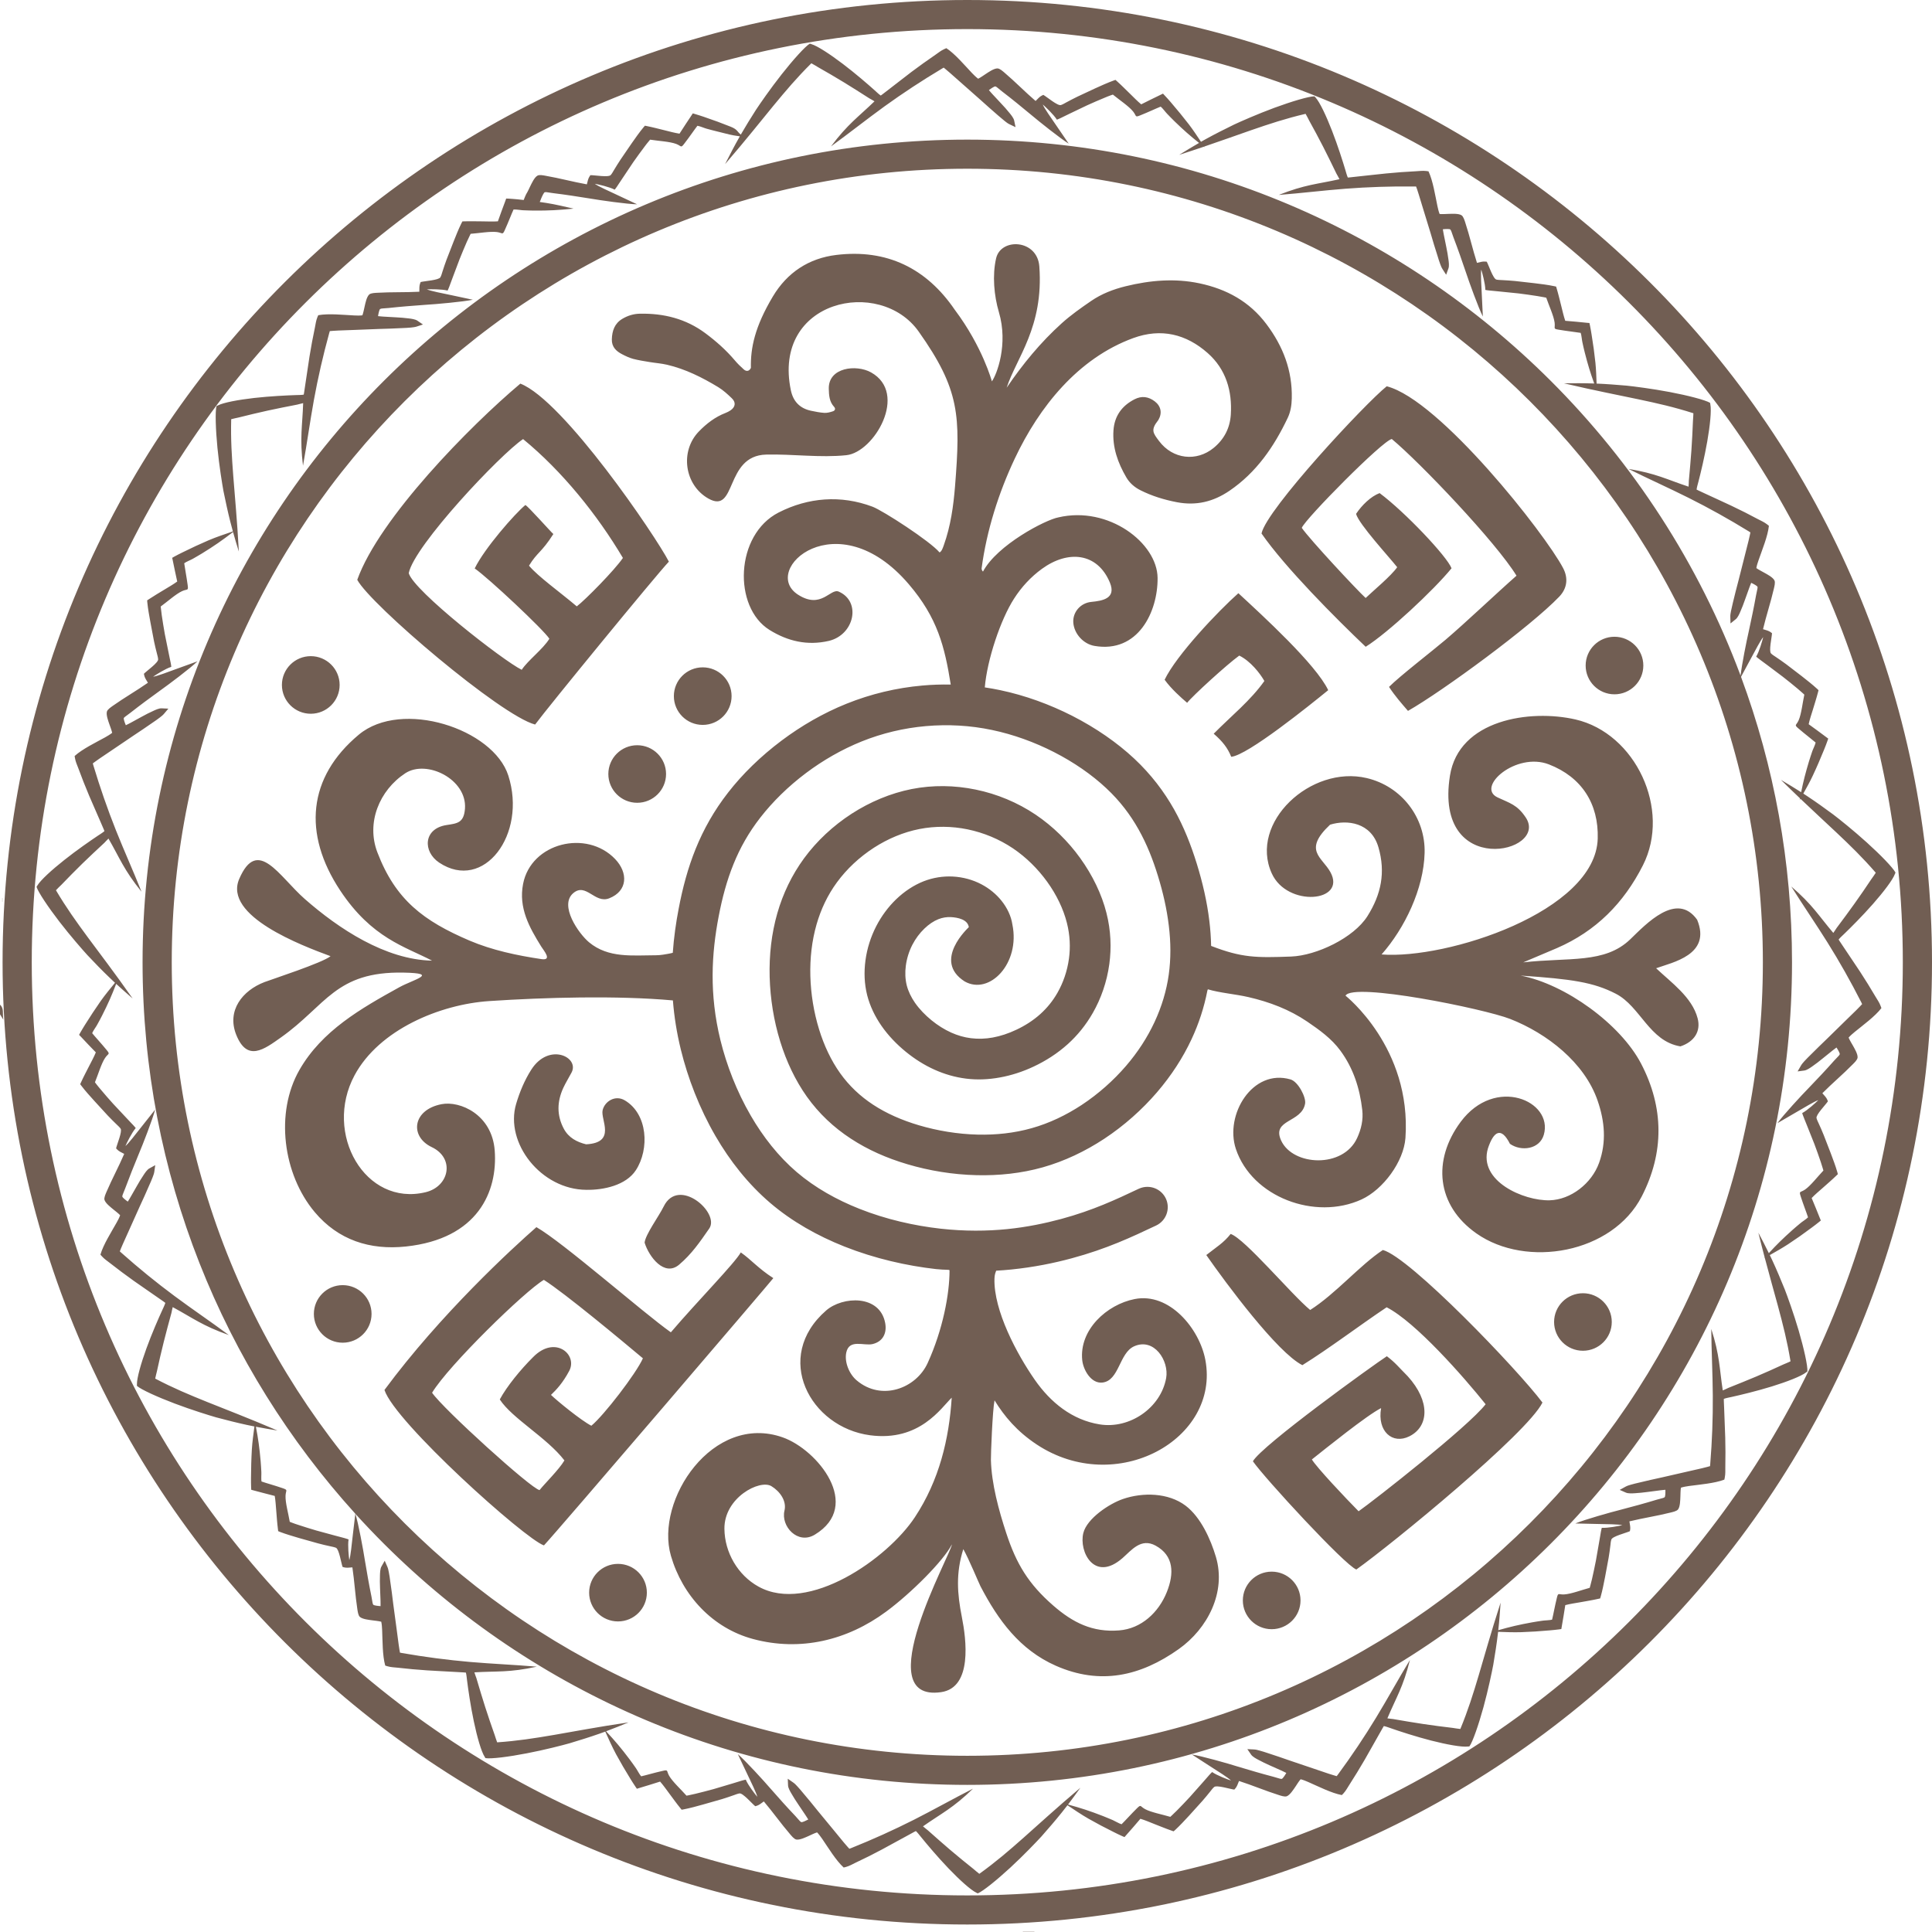 <?xml version="1.0" encoding="UTF-8"?> <svg xmlns="http://www.w3.org/2000/svg" width="48" height="48" viewBox="0 0 48 48" fill="none"><g clip-path="url(#clip0_310_72)"><path d="M0 24.961C0.105 25.055 0.058 25.178 0.082 25.332C0.039 25.262 0.019 25.231 0 25.2V24.961ZM28.352 2.593C28.513 2.51 28.676 2.433 28.839 2.353C28.858 2.344 28.874 2.335 28.894 2.326C28.908 2.341 28.922 2.356 28.936 2.371C28.988 2.424 29.038 2.484 29.088 2.54C29.166 2.632 29.244 2.725 29.321 2.818C29.395 2.909 29.468 3 29.539 3.092C29.646 3.233 29.742 3.378 29.838 3.523C29.879 3.5 29.92 3.477 29.961 3.454C30.188 3.329 30.423 3.211 30.66 3.095C30.818 3.021 31.238 2.835 31.662 2.678C32.089 2.521 32.52 2.392 32.659 2.393C32.666 2.402 32.675 2.413 32.684 2.422C32.789 2.536 32.95 2.878 33.093 3.247C33.237 3.617 33.363 4.015 33.425 4.223C33.441 4.274 33.46 4.352 33.486 4.411C33.503 4.41 33.521 4.408 33.535 4.407C33.598 4.401 33.662 4.394 33.725 4.386C33.965 4.362 34.204 4.332 34.443 4.309C34.686 4.285 34.929 4.267 35.174 4.255C35.265 4.25 35.344 4.238 35.437 4.249C35.455 4.252 35.472 4.254 35.491 4.257C35.602 4.495 35.657 4.856 35.712 5.118C35.725 5.179 35.742 5.254 35.767 5.317C35.833 5.323 35.946 5.315 35.989 5.314C36.076 5.312 36.237 5.301 36.311 5.348C36.36 5.38 36.387 5.479 36.404 5.529C36.514 5.863 36.587 6.194 36.695 6.531C36.764 6.513 36.847 6.492 36.892 6.498C36.905 6.498 36.923 6.502 36.938 6.502C36.988 6.593 37.095 6.926 37.177 6.946C37.219 6.956 37.281 6.957 37.323 6.959C37.427 6.965 37.531 6.971 37.636 6.981C37.797 6.998 37.96 7.018 38.122 7.036C38.284 7.056 38.45 7.075 38.61 7.109C38.628 7.112 38.645 7.116 38.661 7.12C38.665 7.136 38.671 7.153 38.676 7.17C38.72 7.316 38.754 7.466 38.792 7.614C38.82 7.728 38.849 7.855 38.888 7.97C39.068 7.983 39.248 8.002 39.428 8.02C39.449 8.021 39.468 8.023 39.489 8.025C39.493 8.045 39.498 8.065 39.502 8.085C39.518 8.158 39.529 8.235 39.542 8.309C39.56 8.428 39.578 8.547 39.596 8.667C39.611 8.783 39.625 8.899 39.638 9.014C39.655 9.188 39.661 9.359 39.667 9.53C39.913 9.54 40.162 9.56 40.411 9.581C40.585 9.599 41.041 9.656 41.485 9.74C41.933 9.825 42.369 9.937 42.487 10.009C42.488 10.021 42.49 10.034 42.493 10.047C42.524 10.198 42.485 10.574 42.417 10.964C42.349 11.355 42.251 11.761 42.196 11.971C42.183 12.023 42.159 12.099 42.151 12.163C42.166 12.171 42.183 12.178 42.195 12.185C42.252 12.212 42.311 12.239 42.369 12.266C42.587 12.368 42.807 12.466 43.024 12.569C43.244 12.673 43.462 12.783 43.677 12.899C43.758 12.941 43.832 12.972 43.906 13.03C43.92 13.041 43.933 13.052 43.948 13.064C43.92 13.325 43.779 13.662 43.692 13.915C43.671 13.975 43.647 14.047 43.636 14.114C43.689 14.153 43.79 14.204 43.828 14.226C43.903 14.268 44.047 14.342 44.086 14.421C44.111 14.473 44.083 14.572 44.072 14.623C43.993 14.965 43.884 15.287 43.802 15.632C43.871 15.651 43.952 15.676 43.988 15.704C43.999 15.712 44.013 15.724 44.025 15.732C44.021 15.836 43.941 16.176 44.001 16.235C44.031 16.266 44.084 16.298 44.118 16.321C44.205 16.38 44.291 16.439 44.375 16.501C44.504 16.599 44.634 16.699 44.763 16.798C44.891 16.899 45.023 17.001 45.144 17.112C45.157 17.124 45.169 17.137 45.181 17.148C45.176 17.164 45.173 17.182 45.168 17.198C45.13 17.346 45.082 17.492 45.038 17.639C45.003 17.751 44.961 17.875 44.936 17.993C45.083 18.097 45.227 18.206 45.373 18.314C45.389 18.326 45.405 18.337 45.422 18.35C45.415 18.369 45.408 18.389 45.402 18.408C45.379 18.478 45.348 18.55 45.321 18.62C45.275 18.731 45.228 18.843 45.181 18.954C45.134 19.062 45.087 19.168 45.037 19.273C44.965 19.426 44.884 19.572 44.803 19.716C44.836 19.738 44.87 19.76 44.903 19.782C45.12 19.925 45.333 20.079 45.545 20.235C45.684 20.34 46.043 20.626 46.378 20.929C46.716 21.234 47.03 21.556 47.093 21.679C47.088 21.689 47.083 21.702 47.078 21.715C47.025 21.86 46.796 22.16 46.534 22.458C46.272 22.756 45.976 23.051 45.819 23.202C45.781 23.239 45.721 23.292 45.68 23.342C45.689 23.357 45.699 23.372 45.706 23.384C45.741 23.437 45.777 23.49 45.812 23.543C45.944 23.744 46.082 23.942 46.213 24.142C46.346 24.346 46.474 24.553 46.598 24.764C46.644 24.842 46.692 24.906 46.724 24.994C46.731 25.012 46.737 25.027 46.743 25.046C46.583 25.254 46.286 25.469 46.08 25.638C46.031 25.679 45.972 25.728 45.928 25.779C45.953 25.84 46.011 25.937 46.033 25.974C46.075 26.05 46.159 26.188 46.151 26.275C46.146 26.333 46.07 26.403 46.033 26.441C45.787 26.692 45.526 26.909 45.276 27.161C45.325 27.214 45.381 27.277 45.397 27.32C45.403 27.332 45.408 27.349 45.414 27.362C45.357 27.449 45.111 27.697 45.131 27.779C45.141 27.821 45.168 27.876 45.186 27.914C45.229 28.009 45.272 28.104 45.31 28.201C45.37 28.351 45.428 28.504 45.486 28.656C45.543 28.809 45.603 28.965 45.648 29.122C45.652 29.139 45.656 29.156 45.661 29.172C45.648 29.183 45.636 29.196 45.623 29.208C45.513 29.315 45.396 29.414 45.282 29.516C45.193 29.594 45.093 29.678 45.01 29.765C45.081 29.931 45.147 30.099 45.215 30.267C45.223 30.285 45.23 30.303 45.238 30.323C45.222 30.336 45.206 30.349 45.191 30.362C45.134 30.41 45.07 30.455 45.01 30.501C44.913 30.572 44.815 30.643 44.717 30.714C44.62 30.781 44.524 30.846 44.427 30.911C44.277 31.009 44.123 31.096 43.97 31.182C43.991 31.226 44.012 31.27 44.033 31.314C44.142 31.549 44.243 31.791 44.342 32.035C44.405 32.197 44.562 32.628 44.689 33.061C44.816 33.497 44.915 33.935 44.904 34.073C44.895 34.08 44.883 34.087 44.873 34.096C44.752 34.192 44.398 34.329 44.02 34.446C43.64 34.563 43.233 34.66 43.02 34.707C42.968 34.719 42.889 34.732 42.828 34.754C42.828 34.771 42.829 34.789 42.828 34.803C42.83 34.867 42.833 34.931 42.836 34.994C42.843 35.234 42.856 35.474 42.863 35.714C42.87 35.957 42.87 36.2 42.865 36.445C42.864 36.535 42.87 36.615 42.852 36.707C42.848 36.725 42.845 36.742 42.841 36.761C42.596 36.854 42.23 36.883 41.965 36.919C41.902 36.928 41.826 36.94 41.762 36.961C41.751 37.026 41.751 37.138 41.749 37.181C41.745 37.268 41.744 37.429 41.692 37.5C41.657 37.546 41.555 37.566 41.505 37.579C41.163 37.665 40.827 37.714 40.482 37.798C40.495 37.868 40.51 37.952 40.502 37.996C40.5 38.01 40.496 38.027 40.494 38.042C40.399 38.086 40.059 38.169 40.034 38.249C40.02 38.29 40.014 38.351 40.01 38.393C39.997 38.496 39.984 38.599 39.966 38.702C39.937 38.862 39.907 39.022 39.877 39.182C39.845 39.342 39.814 39.506 39.77 39.663C39.765 39.68 39.76 39.697 39.755 39.713C39.739 39.716 39.721 39.721 39.704 39.724C39.555 39.758 39.402 39.781 39.252 39.809C39.135 39.829 39.006 39.848 38.889 39.879C38.863 40.057 38.831 40.235 38.801 40.413C38.798 40.433 38.795 40.452 38.791 40.473C38.771 40.476 38.751 40.479 38.73 40.482C38.657 40.493 38.579 40.498 38.504 40.506C38.384 40.516 38.263 40.525 38.142 40.534C38.025 40.541 37.908 40.547 37.792 40.551C37.599 40.557 37.409 40.549 37.22 40.542L37.215 40.584C37.185 40.841 37.144 41.1 37.1 41.36C37.068 41.531 36.975 41.98 36.856 42.415C36.735 42.853 36.589 43.278 36.507 43.389C36.495 43.389 36.482 43.391 36.469 43.392C36.315 43.411 35.942 43.342 35.558 43.244C35.173 43.145 34.776 43.015 34.57 42.943C34.519 42.926 34.445 42.897 34.381 42.883C34.372 42.898 34.363 42.913 34.356 42.925C34.324 42.98 34.293 43.036 34.261 43.092C34.141 43.3 34.027 43.511 33.906 43.719C33.784 43.929 33.657 44.137 33.525 44.342C33.475 44.419 33.439 44.49 33.376 44.559C33.363 44.572 33.351 44.585 33.337 44.598C33.08 44.55 32.753 44.383 32.508 44.276C32.45 44.251 32.38 44.221 32.314 44.205C32.27 44.254 32.211 44.35 32.187 44.386C32.138 44.457 32.052 44.594 31.971 44.627C31.916 44.648 31.82 44.612 31.77 44.597C31.434 44.491 31.122 44.357 30.783 44.248C30.758 44.315 30.727 44.394 30.696 44.428C30.688 44.438 30.675 44.451 30.666 44.462C30.562 44.45 30.229 44.343 30.165 44.398C30.131 44.426 30.095 44.475 30.069 44.508C30.004 44.589 29.938 44.67 29.869 44.748C29.761 44.869 29.65 44.99 29.541 45.111C29.43 45.23 29.317 45.354 29.197 45.465C29.184 45.476 29.17 45.488 29.158 45.499C29.143 45.493 29.125 45.487 29.109 45.482C28.964 45.432 28.822 45.372 28.679 45.317C28.569 45.273 28.449 45.222 28.333 45.187C28.218 45.326 28.097 45.46 27.978 45.596C27.965 45.612 27.952 45.626 27.938 45.642C27.919 45.634 27.9 45.626 27.881 45.618C27.813 45.589 27.744 45.553 27.676 45.52C27.568 45.466 27.461 45.41 27.353 45.355C27.249 45.299 27.147 45.244 27.045 45.186C26.863 45.082 26.693 44.965 26.521 44.851C26.474 44.911 26.427 44.972 26.379 45.032C26.217 45.234 26.045 45.433 25.871 45.63C25.753 45.758 25.436 46.091 25.105 46.397C24.77 46.706 24.421 46.989 24.292 47.041C24.283 47.035 24.271 47.029 24.258 47.024C24.118 46.958 23.838 46.704 23.564 46.418C23.289 46.131 23.021 45.811 22.884 45.642C22.849 45.601 22.802 45.536 22.755 45.492C22.74 45.499 22.724 45.508 22.711 45.514C22.655 45.544 22.599 45.575 22.543 45.606C22.331 45.719 22.122 45.838 21.91 45.951C21.695 46.066 21.477 46.175 21.255 46.279C21.173 46.319 21.105 46.36 21.014 46.385C20.996 46.389 20.98 46.394 20.961 46.398C20.767 46.221 20.579 45.907 20.428 45.687C20.391 45.635 20.347 45.573 20.3 45.525C20.237 45.544 20.136 45.594 20.096 45.612C20.017 45.647 19.872 45.718 19.785 45.703C19.728 45.692 19.665 45.611 19.63 45.571C19.401 45.305 19.207 45.027 18.977 44.756C18.92 44.799 18.852 44.85 18.808 44.862C18.796 44.867 18.778 44.87 18.764 44.875C18.683 44.81 18.456 44.544 18.373 44.557C18.33 44.563 18.272 44.586 18.233 44.6C18.135 44.634 18.036 44.669 17.936 44.699C17.78 44.744 17.622 44.789 17.466 44.833C17.308 44.877 17.147 44.922 16.986 44.953C16.969 44.956 16.951 44.959 16.935 44.962C16.925 44.948 16.913 44.935 16.902 44.921C16.805 44.803 16.717 44.677 16.625 44.555C16.554 44.46 16.48 44.353 16.4 44.263C16.228 44.319 16.055 44.37 15.881 44.423C15.862 44.429 15.844 44.435 15.823 44.441C15.811 44.424 15.8 44.407 15.788 44.39C15.745 44.33 15.706 44.262 15.665 44.199C15.602 44.096 15.54 43.992 15.478 43.888C15.42 43.787 15.362 43.685 15.306 43.583C15.207 43.398 15.123 43.209 15.038 43.021C14.991 43.038 14.944 43.055 14.897 43.072C14.652 43.158 14.401 43.236 14.148 43.312C13.981 43.359 13.536 43.475 13.091 43.56C12.645 43.647 12.198 43.704 12.061 43.68C12.056 43.67 12.049 43.658 12.041 43.647C11.957 43.518 11.853 43.154 11.772 42.767C11.69 42.379 11.631 41.966 11.604 41.75C11.597 41.697 11.591 41.618 11.575 41.555C11.558 41.553 11.54 41.552 11.526 41.551C11.463 41.547 11.398 41.543 11.335 41.54C11.094 41.525 10.853 41.516 10.614 41.5C10.37 41.484 10.127 41.462 9.884 41.434C9.793 41.424 9.714 41.424 9.623 41.397C9.606 41.392 9.589 41.387 9.571 41.381C9.5 41.129 9.506 40.763 9.494 40.496C9.491 40.433 9.487 40.357 9.472 40.291C9.408 40.274 9.296 40.263 9.252 40.257C9.167 40.245 9.006 40.229 8.94 40.171C8.897 40.132 8.887 40.029 8.878 39.978C8.825 39.631 8.807 39.292 8.755 38.941C8.684 38.948 8.599 38.955 8.555 38.942C8.542 38.94 8.525 38.934 8.511 38.93C8.476 38.833 8.424 38.487 8.347 38.454C8.307 38.437 8.246 38.426 8.205 38.417C8.104 38.395 8.002 38.372 7.9 38.344C7.744 38.301 7.586 38.256 7.43 38.212C7.273 38.165 7.112 38.119 6.959 38.061C6.943 38.054 6.926 38.047 6.911 38.041C6.91 38.025 6.907 38.007 6.905 37.989C6.885 37.838 6.876 37.684 6.863 37.532C6.853 37.415 6.846 37.285 6.826 37.166C6.651 37.123 6.477 37.075 6.301 37.029C6.281 37.024 6.263 37.019 6.242 37.013C6.241 36.993 6.24 36.972 6.239 36.952C6.235 36.878 6.237 36.8 6.236 36.725C6.237 36.605 6.239 36.484 6.242 36.363C6.246 36.246 6.25 36.129 6.257 36.013C6.269 35.819 6.296 35.629 6.321 35.44C6.259 35.428 6.197 35.415 6.135 35.402C5.881 35.347 5.626 35.282 5.371 35.214C5.204 35.166 4.765 35.031 4.342 34.871C3.916 34.71 3.506 34.525 3.402 34.432C3.403 34.421 3.403 34.408 3.402 34.394C3.399 34.24 3.502 33.876 3.637 33.504C3.772 33.131 3.94 32.749 4.031 32.551C4.053 32.502 4.089 32.431 4.108 32.37C4.095 32.359 4.08 32.349 4.069 32.34C4.017 32.304 3.964 32.267 3.912 32.231C3.715 32.092 3.515 31.958 3.319 31.819C3.121 31.678 2.926 31.532 2.733 31.381C2.662 31.325 2.594 31.282 2.531 31.212C2.519 31.199 2.508 31.186 2.495 31.171C2.568 30.919 2.766 30.611 2.896 30.378C2.927 30.323 2.963 30.256 2.985 30.192C2.94 30.144 2.85 30.076 2.816 30.048C2.75 29.993 2.621 29.895 2.596 29.811C2.58 29.755 2.625 29.663 2.645 29.614C2.783 29.291 2.946 28.994 3.086 28.668C3.022 28.637 2.946 28.598 2.916 28.564C2.906 28.555 2.895 28.541 2.884 28.531C2.906 28.429 3.044 28.108 2.996 28.04C2.971 28.004 2.925 27.963 2.895 27.934C2.82 27.861 2.746 27.789 2.674 27.712C2.564 27.594 2.453 27.473 2.344 27.352C2.235 27.231 2.122 27.108 2.023 26.977C2.012 26.963 2.002 26.949 1.992 26.936C2 26.921 2.007 26.904 2.014 26.888C2.077 26.749 2.15 26.614 2.219 26.477C2.273 26.372 2.335 26.258 2.381 26.146C2.254 26.018 2.132 25.886 2.007 25.754C1.993 25.74 1.979 25.726 1.965 25.711C1.975 25.692 1.985 25.674 1.994 25.657C2.03 25.591 2.073 25.526 2.111 25.462C2.176 25.36 2.241 25.259 2.307 25.157C2.372 25.059 2.437 24.963 2.504 24.867C2.616 24.71 2.737 24.564 2.857 24.417C2.812 24.375 2.767 24.333 2.723 24.29C2.535 24.111 2.353 23.922 2.172 23.73C2.055 23.602 1.752 23.257 1.476 22.899C1.199 22.539 0.948 22.166 0.908 22.034C0.914 22.024 0.922 22.013 0.928 22.001C1.006 21.868 1.286 21.613 1.597 21.367C1.908 21.12 2.252 20.883 2.433 20.762C2.478 20.732 2.546 20.691 2.595 20.649C2.589 20.632 2.582 20.616 2.577 20.603C2.552 20.544 2.526 20.486 2.501 20.427C2.407 20.206 2.307 19.987 2.214 19.767C2.119 19.542 2.03 19.316 1.946 19.087C1.914 19.001 1.879 18.93 1.863 18.837C1.86 18.819 1.856 18.802 1.854 18.783C2.048 18.607 2.379 18.448 2.612 18.319C2.668 18.287 2.734 18.249 2.787 18.207C2.773 18.142 2.733 18.037 2.718 17.996C2.69 17.914 2.633 17.764 2.656 17.679C2.672 17.623 2.759 17.568 2.801 17.537C3.088 17.334 3.384 17.166 3.675 16.963C3.637 16.903 3.593 16.83 3.585 16.785C3.581 16.773 3.579 16.755 3.575 16.74C3.647 16.665 3.934 16.465 3.929 16.381C3.927 16.337 3.909 16.279 3.899 16.238C3.873 16.137 3.848 16.036 3.827 15.934C3.796 15.775 3.766 15.614 3.736 15.454C3.707 15.294 3.676 15.13 3.66 14.967C3.659 14.95 3.658 14.932 3.656 14.916C3.671 14.907 3.685 14.896 3.7 14.887C3.827 14.802 3.96 14.725 4.091 14.645C4.192 14.584 4.305 14.519 4.403 14.448C4.363 14.272 4.328 14.095 4.291 13.918C4.286 13.898 4.282 13.88 4.278 13.859C4.296 13.849 4.314 13.839 4.332 13.828C4.396 13.791 4.467 13.759 4.534 13.724C4.642 13.671 4.751 13.619 4.861 13.567C4.968 13.518 5.074 13.47 5.181 13.424C5.381 13.339 5.584 13.273 5.786 13.203C5.764 13.123 5.742 13.043 5.722 12.962C5.658 12.711 5.604 12.454 5.551 12.197C5.52 12.025 5.446 11.573 5.402 11.124C5.358 10.672 5.343 10.223 5.379 10.089C5.39 10.085 5.402 10.079 5.413 10.073C5.551 10.001 5.923 9.932 6.317 9.887C6.713 9.843 7.13 9.823 7.348 9.816C7.402 9.814 7.482 9.815 7.546 9.805C7.549 9.788 7.552 9.77 7.555 9.756C7.565 9.694 7.574 9.631 7.583 9.567C7.621 9.33 7.652 9.092 7.69 8.855C7.729 8.615 7.773 8.376 7.824 8.137C7.842 8.048 7.85 7.969 7.885 7.882C7.892 7.865 7.899 7.849 7.907 7.831C8.165 7.784 8.53 7.824 8.797 7.837C8.86 7.84 8.937 7.843 9.004 7.834C9.027 7.772 9.048 7.662 9.058 7.62C9.077 7.535 9.108 7.377 9.173 7.317C9.216 7.278 9.32 7.278 9.372 7.274C9.723 7.253 10.063 7.267 10.418 7.248C10.417 7.177 10.418 7.092 10.435 7.05C10.439 7.037 10.447 7.02 10.451 7.007C10.552 6.981 10.902 6.962 10.942 6.888C10.963 6.85 10.98 6.791 10.992 6.751C11.024 6.652 11.056 6.553 11.093 6.455C11.15 6.304 11.21 6.152 11.27 6C11.33 5.849 11.391 5.694 11.464 5.547C11.472 5.531 11.481 5.516 11.488 5.501C11.505 5.501 11.523 5.5 11.54 5.499C11.693 5.494 11.847 5.5 12.001 5.5C12.119 5.502 12.249 5.507 12.37 5.499C12.429 5.328 12.493 5.16 12.556 4.99C12.562 4.971 12.569 4.953 12.576 4.933C12.597 4.934 12.618 4.934 12.638 4.935C12.712 4.938 12.79 4.947 12.865 4.953C12.914 4.958 12.963 4.963 13.011 4.969C13.03 4.919 13.057 4.854 13.072 4.825C13.108 4.77 13.153 4.67 13.171 4.632C13.21 4.554 13.276 4.407 13.353 4.364C13.404 4.335 13.504 4.358 13.556 4.367C13.903 4.427 14.23 4.517 14.58 4.58C14.596 4.51 14.617 4.428 14.643 4.391C14.649 4.379 14.661 4.365 14.668 4.352C14.772 4.35 15.117 4.412 15.173 4.349C15.202 4.317 15.232 4.263 15.253 4.227C15.307 4.138 15.361 4.049 15.419 3.962C15.51 3.828 15.603 3.693 15.695 3.559C15.789 3.425 15.884 3.288 15.989 3.162C16 3.149 16.012 3.136 16.023 3.123C16.038 3.127 16.057 3.13 16.074 3.133C16.224 3.163 16.372 3.203 16.521 3.239C16.636 3.268 16.762 3.302 16.882 3.321C16.978 3.169 17.079 3.019 17.179 2.868C17.19 2.851 17.2 2.835 17.212 2.817C17.232 2.823 17.252 2.829 17.271 2.834C17.343 2.854 17.416 2.88 17.488 2.903C17.602 2.943 17.716 2.983 17.831 3.024C17.941 3.065 18.05 3.107 18.158 3.15C18.329 3.219 18.315 3.275 18.405 3.344C18.525 3.136 18.653 2.93 18.784 2.725C18.88 2.58 19.14 2.202 19.42 1.847C19.701 1.49 20.001 1.155 20.12 1.084C20.131 1.088 20.144 1.093 20.157 1.096C20.306 1.139 20.622 1.346 20.938 1.586C21.255 1.826 21.57 2.1 21.732 2.245C21.772 2.281 21.829 2.337 21.882 2.374C21.896 2.363 21.911 2.353 21.922 2.345C21.973 2.306 22.023 2.267 22.074 2.228C22.266 2.082 22.454 1.932 22.645 1.787C22.84 1.641 23.038 1.499 23.24 1.361C23.315 1.309 23.376 1.258 23.461 1.219C23.478 1.212 23.494 1.204 23.512 1.197C23.731 1.341 23.966 1.622 24.15 1.816C24.194 1.861 24.248 1.916 24.302 1.956C24.362 1.927 24.453 1.862 24.49 1.838C24.562 1.791 24.695 1.698 24.782 1.7C24.841 1.701 24.916 1.772 24.956 1.805C25.224 2.033 25.46 2.277 25.729 2.509C25.779 2.457 25.838 2.396 25.88 2.377C25.891 2.371 25.908 2.364 25.921 2.357C26.012 2.408 26.277 2.636 26.358 2.61C26.399 2.597 26.452 2.566 26.488 2.546C26.581 2.497 26.672 2.447 26.767 2.402C26.913 2.332 27.062 2.264 27.21 2.195C27.359 2.128 27.511 2.058 27.665 2.002C27.682 1.996 27.698 1.991 27.714 1.985C27.726 1.997 27.74 2.009 27.753 2.02C27.867 2.122 27.974 2.232 28.084 2.338C28.169 2.421 28.259 2.515 28.353 2.592L28.352 2.593ZM5.79 13.218C5.515 13.429 5.323 13.563 5.017 13.751C4.943 13.797 4.865 13.839 4.791 13.883C4.756 13.905 4.62 13.959 4.577 13.994C4.591 14.105 4.636 14.335 4.662 14.533C4.684 14.689 4.658 14.625 4.523 14.687C4.37 14.757 4.159 14.948 3.993 15.068C3.994 15.087 3.997 15.108 3.999 15.123C4.004 15.179 4.011 15.234 4.019 15.288C4.041 15.443 4.068 15.599 4.095 15.754C4.126 15.91 4.158 16.069 4.191 16.228C4.203 16.288 4.216 16.347 4.228 16.408C4.236 16.446 4.245 16.484 4.25 16.521C4.252 16.536 4.253 16.553 4.256 16.567C4.11 16.614 3.876 16.762 3.803 16.813C3.902 16.8 4.172 16.697 4.421 16.606C4.669 16.515 4.898 16.432 4.907 16.43C4.731 16.601 4.19 17.007 3.978 17.157C3.732 17.335 3.484 17.517 3.241 17.708C3.2 17.74 3.157 17.769 3.116 17.801C3.106 17.808 3.082 17.827 3.076 17.84C3.067 17.865 3.099 17.954 3.126 18.018C3.168 18 3.214 17.973 3.245 17.958C3.338 17.908 3.431 17.856 3.523 17.806C3.616 17.755 3.709 17.706 3.804 17.664C3.86 17.637 3.955 17.594 4.016 17.598C4.072 17.6 4.128 17.604 4.183 17.606C4.146 17.65 4.11 17.692 4.074 17.735C4.047 17.768 4.003 17.801 3.97 17.827C3.913 17.87 3.854 17.913 3.796 17.951C3.638 18.062 3.477 18.169 3.316 18.276C3.148 18.389 2.981 18.504 2.812 18.617C2.7 18.693 2.589 18.769 2.476 18.844C2.439 18.869 2.402 18.896 2.366 18.922C2.349 18.934 2.326 18.95 2.306 18.966C2.31 18.982 2.316 19 2.319 19.014C2.486 19.569 2.672 20.104 2.879 20.625C3.084 21.14 3.311 21.64 3.516 22.155C3.3 21.889 3.162 21.676 3.046 21.473C2.928 21.266 2.832 21.07 2.695 20.834C2.656 20.87 2.62 20.913 2.585 20.948C2.584 20.949 2.584 20.949 2.583 20.949C2.402 21.117 2.221 21.286 2.046 21.456C1.869 21.629 1.697 21.804 1.526 21.982C1.482 22.026 1.433 22.069 1.39 22.118C1.647 22.552 1.89 22.891 2.186 23.293C2.478 23.689 2.829 24.143 3.295 24.807C3.158 24.688 3.021 24.568 2.886 24.444C2.777 24.729 2.686 24.936 2.536 25.232C2.498 25.31 2.454 25.386 2.413 25.462C2.395 25.499 2.308 25.617 2.29 25.669C2.36 25.756 2.52 25.928 2.646 26.083C2.747 26.204 2.691 26.163 2.609 26.287C2.516 26.427 2.437 26.699 2.359 26.889C2.37 26.904 2.383 26.921 2.392 26.933C2.427 26.977 2.461 27.021 2.497 27.062C2.597 27.183 2.702 27.302 2.807 27.419C2.915 27.535 3.026 27.654 3.138 27.772C3.18 27.817 3.223 27.86 3.264 27.906C3.291 27.934 3.319 27.962 3.343 27.991C3.352 28.003 3.362 28.016 3.372 28.026C3.273 28.143 3.151 28.392 3.116 28.473C3.193 28.41 3.369 28.181 3.533 27.973C3.696 27.766 3.847 27.576 3.854 27.568C3.793 27.806 3.548 28.436 3.446 28.675C3.331 28.954 3.216 29.24 3.109 29.529C3.091 29.578 3.07 29.625 3.051 29.674C3.047 29.685 3.037 29.714 3.039 29.728C3.043 29.754 3.118 29.813 3.175 29.854C3.201 29.816 3.226 29.769 3.244 29.74C3.298 29.649 3.348 29.556 3.401 29.465C3.453 29.372 3.507 29.283 3.565 29.197C3.599 29.144 3.656 29.058 3.711 29.029C3.76 29.002 3.808 28.976 3.857 28.948C3.849 29.005 3.841 29.06 3.833 29.116C3.827 29.158 3.807 29.209 3.792 29.249C3.767 29.315 3.738 29.382 3.709 29.445C3.634 29.622 3.553 29.798 3.472 29.973C3.389 30.158 3.307 30.343 3.223 30.528C3.168 30.651 3.113 30.773 3.057 30.897C3.039 30.938 3.021 30.98 3.004 31.02C2.996 31.04 2.985 31.065 2.977 31.09C2.988 31.101 3.002 31.113 3.013 31.123C3.447 31.509 3.886 31.866 4.338 32.201C4.783 32.532 5.239 32.838 5.685 33.169C5.362 33.056 5.132 32.947 4.926 32.835C4.717 32.721 4.532 32.605 4.291 32.475C4.277 32.526 4.268 32.581 4.257 32.63C4.257 32.631 4.257 32.631 4.256 32.631C4.191 32.87 4.126 33.108 4.067 33.345C4.007 33.584 3.952 33.823 3.9 34.064C3.887 34.125 3.867 34.187 3.856 34.251C4.304 34.486 4.689 34.647 5.153 34.834C5.61 35.019 6.147 35.221 6.894 35.541C6.716 35.512 6.537 35.482 6.358 35.447C6.416 35.75 6.447 35.974 6.476 36.306C6.485 36.393 6.487 36.481 6.493 36.567C6.497 36.608 6.485 36.754 6.497 36.807C6.603 36.845 6.83 36.907 7.018 36.972C7.168 37.023 7.099 37.018 7.094 37.166C7.088 37.334 7.165 37.607 7.199 37.809C7.216 37.817 7.236 37.823 7.25 37.829C7.303 37.849 7.355 37.868 7.407 37.884C7.556 37.934 7.708 37.98 7.859 38.025C8.012 38.068 8.169 38.11 8.326 38.152C8.386 38.168 8.445 38.183 8.504 38.199C8.542 38.21 8.58 38.218 8.616 38.231C8.631 38.236 8.646 38.242 8.66 38.246C8.636 38.397 8.665 38.672 8.678 38.76C8.71 38.666 8.738 38.379 8.768 38.116C8.797 37.87 8.823 37.642 8.828 37.608C5.543 33.983 3.542 29.178 3.542 23.907C3.542 18.263 5.836 13.154 9.544 9.455C13.252 5.757 18.374 3.469 24.032 3.469C29.691 3.469 34.813 5.757 38.521 9.455C40.583 11.512 42.208 14.006 43.244 16.785C43.276 16.505 43.393 15.921 43.447 15.688C43.511 15.392 43.575 15.091 43.629 14.788C43.639 14.737 43.651 14.687 43.661 14.635C43.664 14.623 43.669 14.593 43.664 14.579C43.655 14.555 43.572 14.51 43.508 14.48C43.49 14.521 43.473 14.572 43.46 14.604C43.423 14.703 43.389 14.803 43.353 14.902C43.318 15.002 43.281 15.1 43.239 15.194C43.215 15.252 43.173 15.346 43.124 15.384C43.081 15.42 43.037 15.454 42.994 15.489C42.992 15.432 42.991 15.376 42.989 15.32C42.987 15.278 42.998 15.224 43.006 15.182C43.02 15.113 43.036 15.042 43.053 14.974C43.097 14.787 43.146 14.6 43.195 14.413C43.245 14.217 43.293 14.021 43.344 13.824C43.377 13.693 43.409 13.563 43.443 13.432C43.454 13.389 43.464 13.344 43.473 13.301C43.478 13.28 43.484 13.254 43.488 13.228C43.475 13.219 43.459 13.21 43.447 13.201C42.952 12.897 42.457 12.621 41.955 12.37C41.458 12.121 40.956 11.898 40.459 11.65C40.797 11.705 41.043 11.772 41.265 11.847C41.49 11.923 41.693 12.006 41.952 12.091C41.958 12.039 41.956 11.983 41.959 11.933C41.959 11.932 41.959 11.932 41.96 11.932C41.982 11.686 42.005 11.44 42.022 11.196C42.039 10.95 42.051 10.705 42.061 10.459C42.063 10.396 42.072 10.332 42.072 10.267C41.59 10.113 41.182 10.021 40.693 9.918C40.211 9.815 39.646 9.709 38.855 9.523C39.104 9.52 39.355 9.519 39.608 9.528C39.514 9.269 39.45 9.061 39.374 8.762C39.351 8.677 39.334 8.591 39.315 8.507C39.304 8.468 39.292 8.322 39.272 8.27C39.161 8.251 38.927 8.226 38.73 8.192C38.574 8.167 38.643 8.161 38.624 8.014C38.602 7.847 38.482 7.59 38.416 7.396C38.397 7.392 38.377 7.388 38.362 7.385C38.306 7.374 38.252 7.364 38.197 7.356C38.043 7.331 37.885 7.31 37.729 7.29C37.57 7.273 37.409 7.257 37.247 7.241C37.185 7.235 37.124 7.23 37.063 7.223C37.025 7.219 36.985 7.217 36.948 7.211C36.933 7.208 36.917 7.204 36.903 7.203C36.901 7.05 36.828 6.783 36.801 6.698C36.785 6.797 36.803 7.084 36.816 7.348C36.83 7.612 36.841 7.854 36.841 7.864C36.73 7.645 36.5 7.009 36.419 6.763C36.322 6.476 36.221 6.186 36.111 5.898C36.092 5.849 36.077 5.8 36.059 5.75C36.055 5.739 36.043 5.711 36.032 5.701C36.012 5.685 35.917 5.689 35.847 5.696C35.853 5.742 35.865 5.794 35.87 5.827C35.89 5.931 35.913 6.035 35.933 6.138C35.954 6.241 35.973 6.344 35.986 6.447C35.995 6.509 36.008 6.611 35.986 6.669C35.968 6.722 35.948 6.773 35.929 6.826C35.898 6.778 35.868 6.731 35.838 6.684C35.814 6.648 35.795 6.596 35.78 6.557C35.756 6.49 35.733 6.421 35.714 6.354C35.654 6.171 35.599 5.986 35.545 5.8C35.486 5.607 35.425 5.414 35.367 5.22C35.328 5.09 35.288 4.962 35.249 4.833C35.236 4.79 35.221 4.747 35.208 4.705C35.201 4.684 35.192 4.658 35.182 4.634C35.166 4.634 35.148 4.634 35.133 4.633C34.552 4.627 33.985 4.646 33.425 4.689C32.87 4.732 32.325 4.8 31.771 4.843C32.089 4.716 32.334 4.647 32.564 4.596C32.796 4.546 33.012 4.512 33.279 4.452C33.256 4.404 33.226 4.357 33.203 4.313C33.202 4.312 33.202 4.312 33.202 4.311C33.094 4.089 32.986 3.866 32.875 3.649C32.763 3.429 32.646 3.214 32.527 2.998C32.497 2.943 32.471 2.883 32.437 2.828C31.944 2.944 31.548 3.075 31.075 3.238C30.745 3.352 30.378 3.486 29.917 3.642L29.929 3.66L29.91 3.645C29.722 3.708 29.519 3.776 29.297 3.847C29.459 3.747 29.622 3.647 29.79 3.551C29.57 3.376 29.406 3.232 29.181 3.014C29.118 2.954 29.058 2.889 28.998 2.828C28.968 2.8 28.881 2.682 28.837 2.649C28.732 2.69 28.52 2.79 28.334 2.864C28.188 2.924 28.244 2.883 28.15 2.768C28.044 2.637 27.807 2.48 27.649 2.35C27.631 2.355 27.611 2.363 27.597 2.368C27.544 2.387 27.492 2.407 27.442 2.429C27.297 2.488 27.152 2.552 27.008 2.617C26.864 2.685 26.718 2.755 26.571 2.826C26.516 2.854 26.461 2.881 26.405 2.907C26.37 2.924 26.336 2.942 26.301 2.956C26.286 2.962 26.271 2.967 26.258 2.973C26.176 2.844 25.974 2.654 25.907 2.596C25.944 2.689 26.111 2.924 26.26 3.142C26.41 3.36 26.547 3.561 26.552 3.569C26.342 3.44 25.814 3.018 25.615 2.85C25.382 2.657 25.144 2.461 24.899 2.274C24.858 2.242 24.819 2.208 24.777 2.175C24.768 2.168 24.744 2.149 24.729 2.147C24.703 2.144 24.624 2.197 24.569 2.239C24.597 2.275 24.635 2.313 24.657 2.339C24.728 2.417 24.802 2.493 24.873 2.571C24.946 2.648 25.016 2.725 25.08 2.806C25.121 2.855 25.185 2.935 25.197 2.996C25.209 3.051 25.219 3.105 25.231 3.159C25.179 3.134 25.128 3.11 25.078 3.086C25.039 3.068 24.996 3.034 24.962 3.007C24.907 2.963 24.851 2.916 24.799 2.87C24.653 2.745 24.509 2.615 24.365 2.486C24.214 2.352 24.061 2.218 23.909 2.083C23.808 1.993 23.707 1.905 23.606 1.815C23.573 1.785 23.538 1.756 23.504 1.728C23.487 1.713 23.466 1.696 23.446 1.68C23.431 1.688 23.416 1.698 23.403 1.705C22.904 2.003 22.431 2.314 21.975 2.643C21.525 2.969 21.096 3.311 20.646 3.637C20.851 3.362 21.024 3.176 21.193 3.013C21.364 2.849 21.531 2.707 21.727 2.517C21.683 2.488 21.632 2.464 21.589 2.438C21.588 2.438 21.588 2.438 21.588 2.437C21.38 2.304 21.171 2.17 20.962 2.043C20.751 1.914 20.539 1.791 20.324 1.669C20.269 1.638 20.216 1.601 20.158 1.572C19.799 1.927 19.53 2.246 19.212 2.631C18.899 3.011 18.545 3.462 18.015 4.077C18.13 3.85 18.247 3.621 18.376 3.396L18.381 3.387C18.135 3.353 18.13 3.342 17.81 3.264C17.725 3.245 17.64 3.219 17.557 3.198C17.517 3.189 17.382 3.131 17.327 3.125C17.258 3.213 17.126 3.408 17.004 3.565C16.909 3.691 16.936 3.627 16.797 3.575C16.638 3.516 16.354 3.502 16.152 3.47C16.139 3.483 16.126 3.5 16.117 3.512C16.081 3.555 16.046 3.599 16.014 3.643C15.919 3.768 15.827 3.897 15.736 4.025C15.647 4.157 15.557 4.291 15.467 4.427C15.433 4.478 15.4 4.529 15.365 4.58C15.344 4.612 15.323 4.646 15.3 4.676C15.29 4.688 15.28 4.7 15.272 4.712C15.136 4.642 14.865 4.581 14.777 4.566C14.857 4.626 15.12 4.744 15.36 4.856C15.6 4.968 15.82 5.072 15.829 5.076C15.582 5.072 14.912 4.976 14.656 4.932C14.356 4.884 14.052 4.836 13.745 4.799C13.693 4.793 13.642 4.783 13.59 4.776C13.578 4.774 13.548 4.771 13.534 4.776C13.51 4.786 13.47 4.872 13.443 4.937C13.438 4.949 13.425 4.988 13.41 5.018C13.464 5.025 13.519 5.033 13.573 5.042C13.804 5.078 14.025 5.133 14.249 5.183C13.876 5.221 13.636 5.234 13.261 5.232C13.173 5.232 13.085 5.226 12.999 5.224C12.958 5.224 12.813 5.199 12.759 5.205C12.711 5.307 12.628 5.527 12.545 5.708C12.481 5.852 12.492 5.784 12.345 5.765C12.178 5.744 11.898 5.794 11.693 5.809C11.684 5.826 11.676 5.845 11.669 5.858C11.644 5.909 11.62 5.959 11.598 6.009C11.535 6.152 11.475 6.299 11.416 6.445C11.359 6.593 11.302 6.745 11.246 6.897C11.224 6.955 11.204 7.012 11.182 7.069C11.168 7.106 11.156 7.143 11.14 7.177C11.134 7.191 11.126 7.206 11.121 7.219C10.972 7.182 10.695 7.184 10.606 7.189C10.697 7.23 10.981 7.285 11.24 7.339C11.499 7.393 11.737 7.444 11.747 7.447C11.506 7.498 10.831 7.558 10.572 7.573C10.269 7.595 9.962 7.618 9.655 7.652C9.603 7.657 9.551 7.659 9.498 7.664C9.487 7.665 9.456 7.669 9.444 7.677C9.423 7.693 9.403 7.786 9.392 7.854C9.438 7.861 9.491 7.862 9.525 7.866C9.631 7.873 9.737 7.877 9.842 7.884C9.948 7.89 10.052 7.897 10.155 7.911C10.217 7.918 10.32 7.932 10.371 7.968C10.417 7.999 10.462 8.031 10.508 8.062C10.454 8.08 10.4 8.097 10.347 8.115C10.306 8.128 10.252 8.133 10.209 8.138C10.138 8.144 10.066 8.149 9.996 8.151C9.804 8.162 9.61 8.167 9.416 8.173C9.214 8.181 9.011 8.19 8.808 8.197C8.673 8.202 8.538 8.207 8.403 8.212C8.358 8.214 8.312 8.217 8.268 8.22C8.246 8.221 8.219 8.223 8.194 8.226C8.189 8.241 8.184 8.259 8.18 8.273C8.026 8.832 7.9 9.384 7.799 9.936C7.7 10.481 7.627 11.024 7.528 11.57C7.486 11.231 7.481 10.977 7.491 10.743C7.501 10.506 7.523 10.289 7.532 10.016C7.481 10.026 7.427 10.043 7.378 10.054C7.377 10.055 7.377 10.054 7.377 10.054C7.134 10.101 6.89 10.149 6.652 10.201C6.41 10.254 6.171 10.312 5.931 10.372C5.87 10.387 5.806 10.397 5.744 10.415C5.731 10.92 5.758 11.335 5.796 11.833C5.833 12.324 5.89 12.893 5.934 13.703C5.884 13.543 5.835 13.382 5.79 13.218L5.79 13.218ZM8.83 37.611C8.905 37.851 9.025 38.505 9.064 38.758C9.114 39.057 9.166 39.36 9.228 39.661C9.238 39.713 9.245 39.764 9.255 39.816C9.257 39.827 9.264 39.857 9.273 39.868C9.29 39.888 9.385 39.899 9.455 39.904C9.457 39.858 9.453 39.804 9.454 39.77C9.451 39.665 9.445 39.559 9.442 39.454C9.438 39.348 9.436 39.244 9.44 39.14C9.442 39.078 9.445 38.974 9.476 38.921C9.504 38.872 9.531 38.824 9.558 38.776C9.581 38.828 9.603 38.88 9.626 38.931C9.643 38.97 9.653 39.024 9.661 39.065C9.674 39.135 9.686 39.207 9.694 39.276C9.723 39.466 9.747 39.658 9.77 39.85C9.797 40.05 9.825 40.251 9.851 40.452C9.869 40.586 9.887 40.719 9.904 40.853C9.91 40.897 9.917 40.942 9.924 40.985C9.928 41.007 9.932 41.034 9.937 41.059C9.953 41.062 9.972 41.065 9.986 41.069C10.558 41.169 11.12 41.242 11.681 41.291C12.235 41.339 12.784 41.36 13.337 41.408C13.003 41.481 12.75 41.51 12.515 41.522C12.278 41.534 12.059 41.532 11.786 41.549C11.8 41.599 11.822 41.651 11.838 41.698C11.839 41.699 11.839 41.699 11.838 41.7C11.908 41.937 11.979 42.174 12.053 42.406C12.128 42.641 12.208 42.873 12.29 43.105C12.311 43.164 12.327 43.227 12.352 43.288C12.856 43.253 13.269 43.188 13.762 43.104C14.248 43.021 14.811 42.911 15.616 42.792C15.432 42.868 15.247 42.943 15.058 43.013C15.286 43.258 15.436 43.436 15.647 43.717C15.7 43.786 15.749 43.859 15.799 43.929C15.824 43.962 15.891 44.092 15.93 44.132C16.04 44.108 16.265 44.041 16.46 43.998C16.614 43.962 16.552 43.993 16.626 44.122C16.711 44.268 16.92 44.459 17.056 44.613C17.075 44.61 17.095 44.605 17.11 44.603C17.165 44.592 17.22 44.58 17.273 44.567C17.425 44.531 17.579 44.49 17.731 44.449C17.884 44.404 18.039 44.358 18.195 44.311C18.254 44.293 18.312 44.274 18.372 44.257C18.409 44.246 18.446 44.233 18.483 44.225C18.498 44.222 18.514 44.219 18.528 44.215C18.588 44.356 18.758 44.575 18.815 44.642C18.793 44.545 18.665 44.287 18.552 44.048C18.439 43.809 18.335 43.59 18.331 43.581C18.518 43.741 18.974 44.24 19.143 44.437C19.343 44.665 19.547 44.895 19.76 45.118C19.796 45.157 19.829 45.196 19.864 45.235C19.872 45.244 19.894 45.266 19.907 45.27C19.933 45.278 20.019 45.237 20.081 45.205C20.058 45.165 20.027 45.121 20.009 45.092C19.951 45.004 19.89 44.917 19.832 44.829C19.773 44.742 19.716 44.654 19.665 44.564C19.632 44.51 19.581 44.42 19.579 44.359C19.576 44.303 19.575 44.248 19.572 44.192C19.619 44.225 19.665 44.257 19.711 44.289C19.747 44.313 19.783 44.353 19.812 44.384C19.861 44.437 19.908 44.492 19.952 44.546C20.077 44.692 20.199 44.842 20.32 44.993C20.449 45.149 20.579 45.304 20.707 45.462C20.793 45.566 20.879 45.67 20.964 45.775C20.993 45.809 21.023 45.843 21.052 45.877C21.066 45.893 21.084 45.914 21.102 45.932C21.117 45.927 21.134 45.919 21.148 45.915C21.687 45.699 22.204 45.465 22.705 45.212C23.201 44.961 23.679 44.69 24.174 44.439C23.929 44.678 23.729 44.835 23.536 44.969C23.341 45.104 23.154 45.218 22.931 45.375C22.97 45.41 23.016 45.443 23.054 45.475C23.055 45.475 23.055 45.475 23.055 45.476C23.24 45.64 23.425 45.805 23.611 45.963C23.799 46.123 23.99 46.278 24.183 46.432C24.232 46.471 24.279 46.517 24.331 46.555C24.742 46.259 25.058 45.987 25.432 45.656C25.801 45.33 26.222 44.94 26.842 44.416C26.742 44.555 26.64 44.695 26.535 44.833C26.857 44.921 27.078 44.993 27.405 45.12C27.487 45.151 27.567 45.188 27.647 45.22C27.685 45.235 27.811 45.31 27.865 45.323C27.946 45.245 28.102 45.07 28.244 44.93C28.356 44.819 28.32 44.878 28.451 44.948C28.6 45.028 28.88 45.08 29.076 45.139C29.09 45.127 29.105 45.112 29.116 45.102C29.158 45.064 29.198 45.025 29.236 44.986C29.347 44.875 29.455 44.76 29.563 44.644C29.669 44.526 29.776 44.404 29.884 44.282C29.924 44.236 29.964 44.19 30.005 44.144C30.031 44.115 30.056 44.084 30.082 44.058C30.093 44.047 30.106 44.036 30.115 44.026C30.241 44.113 30.501 44.21 30.585 44.237C30.515 44.167 30.27 44.014 30.047 43.871C29.825 43.728 29.62 43.596 29.612 43.59C29.856 43.628 30.507 43.812 30.755 43.891C31.046 43.978 31.341 44.066 31.64 44.144C31.69 44.157 31.739 44.174 31.79 44.188C31.802 44.191 31.832 44.199 31.846 44.195C31.871 44.188 31.923 44.109 31.958 44.048C31.917 44.026 31.868 44.006 31.838 43.99C31.741 43.946 31.644 43.904 31.548 43.861C31.451 43.817 31.357 43.773 31.265 43.723C31.209 43.694 31.119 43.645 31.084 43.594C31.052 43.548 31.022 43.502 30.99 43.457C31.047 43.459 31.103 43.462 31.159 43.465C31.202 43.467 31.255 43.481 31.296 43.493C31.364 43.512 31.434 43.533 31.5 43.556C31.683 43.615 31.866 43.678 32.049 43.742C32.241 43.807 32.434 43.871 32.626 43.937C32.754 43.98 32.882 44.023 33.01 44.067C33.052 44.081 33.096 44.094 33.138 44.107C33.159 44.114 33.185 44.122 33.21 44.128C33.22 44.115 33.231 44.1 33.24 44.089C33.584 43.622 33.899 43.151 34.19 42.672C34.479 42.197 34.741 41.716 35.029 41.242C34.947 41.574 34.86 41.812 34.767 42.028C34.673 42.245 34.575 42.44 34.469 42.692C34.52 42.701 34.577 42.704 34.626 42.711C34.627 42.711 34.627 42.711 34.627 42.712C34.872 42.754 35.116 42.796 35.357 42.832C35.602 42.869 35.846 42.9 36.091 42.929C36.154 42.937 36.217 42.951 36.282 42.956C36.474 42.489 36.599 42.091 36.741 41.613C36.882 41.141 37.033 40.589 37.282 39.817C37.267 40.044 37.25 40.273 37.224 40.502C37.517 40.418 37.737 40.366 38.063 40.307C38.149 40.29 38.236 40.28 38.322 40.266C38.362 40.258 38.509 40.256 38.561 40.24C38.589 40.131 38.63 39.9 38.678 39.706C38.714 39.553 38.715 39.622 38.863 39.613C39.032 39.603 39.298 39.502 39.496 39.449C39.502 39.431 39.507 39.411 39.511 39.396C39.526 39.342 39.54 39.288 39.552 39.235C39.587 39.083 39.619 38.928 39.65 38.773C39.678 38.617 39.706 38.458 39.733 38.297C39.743 38.236 39.753 38.176 39.764 38.116C39.771 38.078 39.776 38.039 39.785 38.002C39.788 37.987 39.793 37.972 39.796 37.958C39.949 37.967 40.221 37.913 40.307 37.892C40.21 37.869 39.922 37.867 39.657 37.862C39.392 37.856 39.148 37.851 39.139 37.85C39.366 37.755 40.017 37.571 40.27 37.508C40.563 37.431 40.861 37.351 41.156 37.261C41.206 37.246 41.257 37.234 41.307 37.22C41.319 37.217 41.348 37.208 41.358 37.197C41.376 37.178 41.378 37.083 41.376 37.013C41.331 37.016 41.278 37.024 41.244 37.027C41.139 37.039 41.033 37.055 40.929 37.068C40.824 37.082 40.72 37.093 40.616 37.099C40.553 37.103 40.45 37.109 40.394 37.083C40.343 37.061 40.292 37.038 40.241 37.016C40.291 36.988 40.341 36.961 40.39 36.934C40.427 36.913 40.48 36.898 40.521 36.886C40.589 36.867 40.66 36.849 40.728 36.834C40.915 36.788 41.104 36.746 41.293 36.705C41.491 36.66 41.688 36.613 41.887 36.569C42.019 36.539 42.15 36.508 42.282 36.479C42.326 36.469 42.37 36.457 42.413 36.446C42.434 36.441 42.461 36.434 42.485 36.426C42.487 36.41 42.488 36.392 42.49 36.378C42.537 35.8 42.558 35.234 42.554 34.673C42.55 34.119 42.521 33.572 42.516 33.017C42.621 33.343 42.673 33.592 42.707 33.823C42.742 34.058 42.76 34.276 42.802 34.545C42.851 34.526 42.9 34.499 42.946 34.479C42.947 34.478 42.947 34.479 42.947 34.479C43.177 34.387 43.407 34.295 43.632 34.2C43.86 34.103 44.084 34.003 44.308 33.899C44.365 33.873 44.427 33.852 44.485 33.821C44.403 33.323 44.3 32.92 44.17 32.438C44.079 32.1 43.97 31.724 43.846 31.252L43.832 31.259L43.844 31.246C43.794 31.056 43.741 30.851 43.686 30.626C43.775 30.793 43.862 30.962 43.946 31.134C44.138 30.925 44.295 30.771 44.53 30.561C44.594 30.502 44.664 30.447 44.729 30.391C44.759 30.363 44.883 30.285 44.92 30.244C44.886 30.136 44.8 29.918 44.739 29.728C44.69 29.578 44.727 29.637 44.849 29.552C44.987 29.456 45.16 29.231 45.302 29.082C45.297 29.064 45.291 29.044 45.287 29.03C45.271 28.975 45.255 28.922 45.237 28.871C45.188 28.722 45.133 28.573 45.079 28.426C45.021 28.278 44.961 28.127 44.9 27.977C44.877 27.919 44.853 27.863 44.831 27.806C44.817 27.77 44.801 27.734 44.789 27.698C44.785 27.684 44.78 27.668 44.775 27.654C44.91 27.582 45.114 27.395 45.176 27.332C45.082 27.363 44.835 27.512 44.606 27.645C44.378 27.779 44.167 27.901 44.159 27.905C44.302 27.706 44.761 27.209 44.943 27.024C45.153 26.805 45.365 26.582 45.569 26.351C45.604 26.312 45.641 26.276 45.677 26.237C45.685 26.229 45.705 26.205 45.708 26.191C45.713 26.166 45.666 26.084 45.627 26.025C45.59 26.051 45.549 26.086 45.521 26.106C45.438 26.171 45.357 26.239 45.274 26.305C45.192 26.372 45.11 26.436 45.024 26.495C44.973 26.531 44.888 26.59 44.827 26.597C44.771 26.605 44.716 26.612 44.661 26.619C44.689 26.57 44.717 26.521 44.745 26.473C44.766 26.435 44.803 26.395 44.831 26.363C44.88 26.311 44.93 26.259 44.981 26.21C45.116 26.074 45.255 25.94 45.395 25.805C45.539 25.664 45.683 25.521 45.829 25.38C45.926 25.286 46.022 25.191 46.119 25.097C46.151 25.066 46.183 25.033 46.213 25.001C46.229 24.986 46.248 24.966 46.264 24.947C46.258 24.932 46.249 24.916 46.243 24.902C45.98 24.385 45.702 23.892 45.404 23.416C45.11 22.946 44.798 22.495 44.504 22.025C44.764 22.247 44.938 22.432 45.089 22.612C45.241 22.794 45.371 22.97 45.548 23.178C45.58 23.136 45.608 23.087 45.636 23.047C45.637 23.045 45.637 23.045 45.638 23.045C45.786 22.847 45.934 22.649 46.075 22.45C46.219 22.249 46.357 22.047 46.494 21.841C46.529 21.789 46.57 21.739 46.603 21.683C46.272 21.301 45.973 21.011 45.609 20.668C45.359 20.432 45.076 20.174 44.731 19.845L44.711 19.88L44.72 19.834C44.574 19.695 44.417 19.544 44.247 19.376C44.415 19.475 44.583 19.576 44.749 19.682C44.802 19.419 44.855 19.211 44.942 18.921C44.966 18.837 44.997 18.755 45.023 18.672C45.034 18.633 45.1 18.502 45.109 18.448C45.024 18.374 44.836 18.232 44.686 18.102C44.565 18 44.627 18.03 44.687 17.895C44.755 17.74 44.785 17.458 44.828 17.258C44.815 17.245 44.799 17.231 44.788 17.221C44.746 17.183 44.704 17.146 44.662 17.111C44.542 17.01 44.418 16.911 44.294 16.814C44.168 16.718 44.038 16.62 43.907 16.523C43.858 16.487 43.808 16.451 43.759 16.414C43.728 16.39 43.696 16.368 43.667 16.344C43.656 16.334 43.644 16.322 43.632 16.314C43.71 16.182 43.786 15.915 43.806 15.829C43.742 15.905 43.609 16.16 43.483 16.393C43.385 16.576 43.293 16.747 43.255 16.816C44.074 19.025 44.522 21.414 44.522 23.907C44.522 29.551 42.229 34.66 38.521 38.359C34.813 42.058 29.69 44.345 24.032 44.345C18.374 44.345 13.251 42.058 9.543 38.359C9.299 38.116 9.062 37.866 8.83 37.611L8.83 37.611ZM28.305 29.529C28.561 29.418 28.859 29.534 28.971 29.79C29.08 30.041 28.969 30.332 28.723 30.448L28.723 30.448C28.111 30.737 27.5 31.026 26.63 31.261C26.195 31.379 25.692 31.483 25.121 31.541C25 31.553 24.876 31.563 24.75 31.57C24.731 31.622 24.711 31.662 24.707 31.77C24.686 32.561 25.264 33.642 25.71 34.282C26.099 34.84 26.633 35.279 27.324 35.389C28.065 35.508 28.839 34.98 28.973 34.237C29.049 33.808 28.673 33.226 28.176 33.449C27.805 33.616 27.808 34.301 27.391 34.349C27.107 34.382 26.914 34.034 26.888 33.795C26.808 33.041 27.496 32.412 28.189 32.275C29.055 32.103 29.802 33.013 29.947 33.788C30.316 35.76 27.73 37.195 25.754 35.886C25.267 35.563 24.952 35.188 24.709 34.791C24.658 35.04 24.616 36.142 24.619 36.273C24.634 36.863 24.814 37.523 24.998 38.083C25.25 38.855 25.552 39.353 26.168 39.89C26.655 40.314 27.142 40.559 27.804 40.507C28.36 40.464 28.789 40.056 28.99 39.553C29.174 39.092 29.166 38.65 28.711 38.401C28.347 38.202 28.113 38.514 27.889 38.71C27.186 39.324 26.8 38.543 26.915 38.087C27.005 37.727 27.557 37.36 27.897 37.243C28.391 37.073 29.026 37.083 29.457 37.409C29.831 37.693 30.078 38.24 30.209 38.681C30.469 39.558 30.004 40.461 29.287 40.97C28.332 41.648 27.331 41.87 26.23 41.384C25.336 40.989 24.798 40.251 24.36 39.411C24.321 39.337 24.071 38.73 23.933 38.488C23.744 39.089 23.782 39.593 23.897 40.175C24.006 40.725 24.167 41.928 23.381 42.041C21.557 42.303 23.628 38.618 23.65 38.369C23.444 38.774 22.641 39.579 22.018 40.039C21.044 40.759 19.88 41.035 18.71 40.721C17.704 40.451 16.956 39.642 16.669 38.654C16.266 37.267 17.712 35.1 19.446 35.711C20.308 36.014 21.441 37.406 20.242 38.129C19.819 38.384 19.396 37.921 19.49 37.531C19.548 37.293 19.38 37.054 19.165 36.923C18.875 36.748 17.988 37.21 17.998 37.985C18.004 38.568 18.33 39.135 18.845 39.419C20.086 40.105 22.052 38.722 22.729 37.696C23.337 36.776 23.58 35.749 23.645 34.725C23.384 34.974 22.852 35.821 21.618 35.659C20.123 35.462 19.193 33.718 20.526 32.558C20.934 32.203 21.858 32.158 21.992 32.869C22.039 33.117 21.939 33.329 21.683 33.392C21.466 33.446 21.098 33.256 21.025 33.605C20.976 33.842 21.099 34.14 21.285 34.296C21.904 34.819 22.761 34.494 23.048 33.863C23.425 33.036 23.592 32.147 23.591 31.563C23.593 31.536 23.5 31.557 23.254 31.53C22.528 31.448 21.736 31.27 20.977 30.969C20.315 30.706 19.679 30.351 19.136 29.887C18.586 29.417 18.134 28.841 17.777 28.226C17.374 27.532 17.089 26.783 16.916 26.08C16.812 25.656 16.749 25.248 16.718 24.855C15.333 24.73 13.544 24.779 12.159 24.871C10.931 24.952 9.42 25.58 8.809 26.715C8.03 28.164 9.074 29.983 10.575 29.62C11.164 29.478 11.308 28.777 10.727 28.5C10.173 28.237 10.246 27.573 10.97 27.433C11.43 27.344 12.223 27.689 12.291 28.583C12.368 29.598 11.878 30.778 10.085 30.969C9.19 31.064 8.403 30.809 7.819 30.114C7.029 29.174 6.829 27.646 7.44 26.581C7.999 25.606 8.968 25.055 9.921 24.528C10.274 24.333 10.931 24.181 10.026 24.164C8.333 24.132 8.106 24.977 6.983 25.773C6.562 26.071 6.139 26.395 5.866 25.701C5.633 25.106 6.022 24.61 6.57 24.4C6.742 24.334 8.019 23.919 8.212 23.756C7.496 23.491 5.547 22.759 5.943 21.838C6.399 20.779 6.931 21.771 7.571 22.334C8.415 23.075 9.577 23.844 10.734 23.867C10.072 23.519 9.241 23.315 8.45 22.121C7.519 20.713 7.646 19.31 8.915 18.252C9.98 17.364 12.257 18.105 12.629 19.269C13.097 20.73 12.018 22.166 10.912 21.432C10.5 21.157 10.516 20.587 11.094 20.498C11.364 20.457 11.525 20.444 11.552 20.091C11.607 19.361 10.601 18.862 10.068 19.212C9.425 19.636 9.094 20.44 9.376 21.177C9.828 22.361 10.528 22.883 11.668 23.37C12.23 23.609 12.849 23.739 13.453 23.829C13.728 23.869 13.512 23.62 13.447 23.517C13.149 23.038 12.88 22.555 12.996 21.96C13.195 20.937 14.575 20.602 15.283 21.343C15.609 21.684 15.597 22.136 15.136 22.318C14.777 22.459 14.56 21.919 14.242 22.19C13.885 22.495 14.378 23.197 14.635 23.411C15.116 23.811 15.719 23.734 16.302 23.733C16.362 23.732 16.41 23.728 16.47 23.719C16.53 23.709 16.64 23.693 16.715 23.672C16.742 23.29 16.794 22.927 16.861 22.578C16.96 22.056 17.092 21.562 17.284 21.088C17.481 20.603 17.74 20.139 18.091 19.689C18.445 19.233 18.898 18.79 19.418 18.4C19.906 18.034 20.452 17.717 21.031 17.484C21.635 17.241 22.271 17.089 22.917 17.032C23.15 17.011 23.385 17.003 23.621 17.008C23.47 16.063 23.292 15.349 22.578 14.514C20.795 12.428 18.874 14.16 19.826 14.774C20.407 15.148 20.628 14.606 20.84 14.699C21.406 14.948 21.225 15.777 20.587 15.924C20.058 16.045 19.572 15.932 19.119 15.651C18.208 15.085 18.261 13.286 19.345 12.733C20.078 12.359 20.888 12.292 21.678 12.589C21.939 12.688 23.108 13.445 23.343 13.725C23.395 13.702 23.425 13.613 23.448 13.547C23.619 13.071 23.688 12.573 23.728 12.076C23.866 10.332 23.847 9.681 22.824 8.237C21.86 6.875 19.178 7.451 19.649 9.699C19.707 9.973 19.872 10.146 20.149 10.205C20.259 10.228 20.371 10.251 20.483 10.258C20.553 10.261 20.627 10.241 20.695 10.218C20.745 10.201 20.766 10.155 20.723 10.108C20.604 9.98 20.595 9.82 20.591 9.661C20.577 9.128 21.273 9.047 21.641 9.252C22.575 9.774 21.718 11.237 21.028 11.309C20.382 11.377 19.698 11.278 19.036 11.294C17.996 11.319 18.313 12.793 17.597 12.385C17.005 12.048 16.888 11.213 17.361 10.722C17.553 10.524 17.767 10.359 18.027 10.259C18.07 10.242 18.112 10.221 18.15 10.195C18.271 10.112 18.289 9.998 18.183 9.896C18.078 9.795 17.968 9.694 17.845 9.619C17.447 9.378 17.031 9.169 16.573 9.062C16.432 9.029 16.284 9.019 16.14 8.995C16.003 8.972 15.864 8.951 15.73 8.916C15.635 8.89 15.544 8.847 15.456 8.801C15.306 8.724 15.196 8.617 15.201 8.431C15.207 8.22 15.269 8.037 15.459 7.923C15.592 7.843 15.739 7.797 15.895 7.794C16.49 7.782 17.04 7.918 17.526 8.28C17.793 8.479 18.04 8.698 18.256 8.953C18.324 9.034 18.401 9.109 18.48 9.179C18.547 9.239 18.62 9.221 18.656 9.139C18.645 8.644 18.753 8.118 19.201 7.367C19.558 6.768 20.098 6.416 20.778 6.334C22.029 6.182 23.016 6.662 23.72 7.695C24.413 8.617 24.643 9.475 24.643 9.475C24.764 9.308 25.055 8.555 24.817 7.754C24.696 7.345 24.651 6.84 24.748 6.418C24.867 5.901 25.773 5.945 25.822 6.62C25.933 8.13 25.247 8.898 25.01 9.633C25.407 9.049 25.853 8.505 26.378 8.032C26.604 7.828 26.856 7.651 27.108 7.478C27.367 7.3 27.66 7.187 27.965 7.112C28.573 6.963 29.186 6.909 29.804 7.04C30.476 7.183 31.043 7.491 31.465 8.054C31.878 8.604 32.11 9.206 32.094 9.898C32.09 10.066 32.065 10.231 31.993 10.382C31.652 11.099 31.215 11.738 30.543 12.195C30.142 12.467 29.717 12.569 29.238 12.477C28.922 12.416 28.621 12.324 28.334 12.18C28.186 12.106 28.065 12 27.984 11.862C27.773 11.501 27.634 11.116 27.664 10.69C27.689 10.336 27.872 10.082 28.186 9.921C28.364 9.829 28.532 9.852 28.69 9.972C28.844 10.09 28.879 10.262 28.781 10.431C28.778 10.436 28.774 10.442 28.77 10.447C28.584 10.683 28.647 10.759 28.797 10.958C29.138 11.412 29.728 11.476 30.153 11.128C30.416 10.912 30.557 10.634 30.579 10.303C30.617 9.711 30.457 9.172 30.006 8.773C29.471 8.3 28.849 8.146 28.154 8.4C26.78 8.903 25.817 10.111 25.213 11.391C24.809 12.246 24.513 13.182 24.388 14.12C24.385 14.146 24.402 14.182 24.422 14.201C24.771 13.54 25.975 12.913 26.296 12.854C27.539 12.563 28.751 13.488 28.76 14.358C28.768 15.2 28.274 16.236 27.19 16.047C26.917 15.999 26.687 15.748 26.666 15.47C26.647 15.209 26.845 14.98 27.114 14.954C27.391 14.927 27.74 14.87 27.574 14.472C27.262 13.727 26.533 13.662 25.886 14.133C25.609 14.335 25.38 14.583 25.195 14.871C24.858 15.393 24.524 16.395 24.467 17.078C24.595 17.097 24.723 17.12 24.851 17.147C25.474 17.278 26.084 17.502 26.642 17.786C27.229 18.086 27.757 18.452 28.18 18.848C28.603 19.244 28.921 19.668 29.171 20.111C29.415 20.546 29.592 21 29.736 21.466C29.879 21.929 29.989 22.404 30.046 22.881C30.071 23.087 30.086 23.293 30.09 23.501C30.854 23.797 31.21 23.797 32.078 23.765C32.706 23.741 33.633 23.302 33.974 22.761C34.317 22.216 34.427 21.673 34.247 21.051C34.068 20.432 33.469 20.358 33.045 20.489C32.365 21.128 32.846 21.293 33.052 21.665C33.468 22.415 31.979 22.549 31.596 21.698C31.026 20.438 32.566 19.003 33.956 19.331C34.821 19.535 35.419 20.312 35.394 21.194C35.37 22.081 34.905 23.055 34.325 23.713C35.942 23.841 39.643 22.65 39.695 20.834C39.72 19.968 39.296 19.307 38.482 18.991C37.665 18.675 36.663 19.555 37.206 19.811C37.511 19.955 37.694 19.991 37.906 20.309C38.497 21.194 35.619 21.843 36.023 19.275C36.242 17.876 38.016 17.616 39.143 17.875C40.635 18.219 41.522 20.11 40.818 21.498C40.341 22.439 39.651 23.134 38.682 23.555C38.435 23.662 38.172 23.769 37.844 23.91C38.98 23.78 39.868 23.949 40.504 23.336C40.894 22.959 41.658 22.138 42.165 22.851C42.525 23.722 41.553 23.908 41.146 24.056C41.519 24.41 42.039 24.773 42.177 25.299C42.263 25.623 42.092 25.884 41.749 25.997C40.975 25.868 40.757 25.006 40.146 24.69C39.591 24.404 39.055 24.325 37.78 24.238C38.889 24.45 40.26 25.444 40.772 26.425C41.343 27.518 41.348 28.637 40.789 29.724C40.06 31.141 37.923 31.517 36.681 30.644C35.685 29.943 35.584 28.824 36.289 27.874C37.145 26.72 38.597 27.353 38.356 28.192C38.252 28.555 37.794 28.615 37.514 28.418C37.298 27.989 37.11 28.1 36.967 28.533C36.726 29.345 37.855 29.837 38.499 29.821C39.025 29.808 39.545 29.404 39.729 28.89C39.915 28.371 39.869 27.86 39.694 27.35C39.368 26.396 38.431 25.673 37.521 25.316C36.873 25.062 33.612 24.398 33.429 24.737C33.428 24.738 35.072 26.027 34.918 28.272C34.875 28.862 34.364 29.553 33.827 29.8C32.673 30.329 31.105 29.742 30.705 28.546C30.422 27.697 31.117 26.543 32.063 26.818C32.252 26.873 32.452 27.26 32.425 27.418C32.343 27.9 31.585 27.804 31.83 28.337C32.122 28.97 33.37 29.034 33.718 28.273C33.82 28.051 33.873 27.819 33.845 27.577C33.784 27.041 33.624 26.54 33.3 26.101C33.08 25.802 32.782 25.589 32.48 25.383C32.034 25.08 31.539 24.893 31.018 24.773C30.695 24.698 30.302 24.668 30.009 24.579C30.005 24.589 30.001 24.599 29.997 24.611C29.917 25.024 29.786 25.429 29.603 25.82C29.389 26.279 29.102 26.722 28.745 27.138C28.375 27.568 27.929 27.967 27.431 28.295C26.964 28.602 26.449 28.849 25.907 29.002C25.374 29.152 24.816 29.21 24.266 29.197C23.667 29.183 23.08 29.084 22.547 28.926C22.031 28.774 21.559 28.565 21.14 28.29C20.713 28.011 20.346 27.666 20.047 27.247C19.759 26.842 19.537 26.371 19.383 25.872C19.224 25.359 19.137 24.811 19.122 24.274C19.107 23.728 19.168 23.194 19.312 22.69C19.452 22.203 19.671 21.742 19.977 21.324C20.292 20.894 20.701 20.513 21.162 20.215C21.617 19.922 22.125 19.708 22.648 19.604C23.175 19.5 23.718 19.509 24.241 19.617C24.772 19.726 25.28 19.938 25.727 20.238C26.161 20.53 26.538 20.904 26.835 21.316C27.146 21.747 27.373 22.22 27.49 22.684C27.601 23.121 27.615 23.55 27.561 23.951C27.5 24.401 27.351 24.815 27.153 25.162C26.977 25.471 26.765 25.727 26.532 25.938C26.267 26.177 25.976 26.36 25.682 26.498C25.408 26.627 25.126 26.718 24.843 26.769C24.555 26.822 24.272 26.832 24.001 26.798C23.729 26.764 23.467 26.688 23.218 26.576C22.966 26.463 22.727 26.312 22.506 26.132C22.279 25.947 22.068 25.729 21.899 25.485C21.739 25.254 21.615 24.999 21.545 24.727C21.474 24.447 21.463 24.152 21.502 23.862C21.541 23.566 21.634 23.276 21.768 23.014C21.9 22.757 22.072 22.528 22.265 22.342C22.47 22.145 22.703 21.992 22.945 21.896C23.185 21.802 23.432 21.766 23.669 21.777C23.925 21.79 24.169 21.858 24.379 21.968C24.582 22.074 24.753 22.218 24.879 22.375C25.026 22.557 25.122 22.765 25.152 22.967C25.353 23.936 24.582 24.734 23.966 24.383C23.155 23.864 24.07 23.039 24.07 23.035C24.042 22.844 23.798 22.794 23.621 22.785C23.522 22.781 23.417 22.796 23.314 22.837C23.195 22.884 23.077 22.964 22.967 23.07C22.85 23.182 22.747 23.319 22.668 23.472C22.585 23.633 22.529 23.811 22.505 23.993C22.483 24.158 22.489 24.325 22.528 24.482C22.567 24.632 22.638 24.777 22.731 24.912C22.844 25.074 22.987 25.221 23.144 25.349C23.296 25.473 23.461 25.577 23.634 25.655C23.79 25.725 23.954 25.773 24.124 25.794C24.301 25.816 24.483 25.81 24.665 25.777C24.855 25.742 25.052 25.678 25.25 25.584C25.459 25.486 25.665 25.358 25.85 25.191C26.01 25.046 26.155 24.872 26.273 24.664C26.411 24.422 26.515 24.133 26.558 23.816C26.596 23.538 26.585 23.238 26.507 22.93C26.42 22.585 26.25 22.23 26.015 21.905C25.785 21.587 25.496 21.299 25.165 21.076C24.825 20.848 24.44 20.688 24.039 20.605C23.648 20.525 23.239 20.519 22.842 20.597C22.445 20.675 22.059 20.838 21.713 21.061C21.354 21.293 21.038 21.588 20.794 21.921C20.562 22.237 20.395 22.591 20.287 22.967C20.17 23.376 20.121 23.809 20.133 24.25C20.145 24.694 20.218 25.148 20.35 25.575C20.473 25.975 20.648 26.347 20.872 26.662C21.097 26.978 21.374 27.238 21.695 27.448C22.025 27.664 22.407 27.832 22.833 27.958C23.288 28.092 23.787 28.177 24.29 28.189C24.741 28.2 25.197 28.152 25.633 28.029C26.071 27.906 26.489 27.705 26.873 27.453C27.291 27.177 27.666 26.842 27.976 26.482C28.269 26.141 28.506 25.775 28.684 25.393C28.863 25.009 28.981 24.614 29.037 24.217C29.093 23.818 29.089 23.409 29.039 23C28.989 22.58 28.893 22.165 28.769 21.763C28.646 21.363 28.495 20.975 28.287 20.606C28.084 20.245 27.827 19.902 27.486 19.584C27.129 19.249 26.681 18.938 26.183 18.684C25.705 18.44 25.18 18.248 24.645 18.136C24.105 18.022 23.552 17.992 23.004 18.04C22.454 18.088 21.915 18.217 21.408 18.421C20.912 18.621 20.443 18.892 20.025 19.206C19.584 19.537 19.198 19.917 18.892 20.31C18.601 20.683 18.386 21.067 18.224 21.468C18.057 21.879 17.943 22.309 17.856 22.764C17.767 23.227 17.707 23.713 17.705 24.221C17.703 24.729 17.758 25.267 17.899 25.843C18.05 26.456 18.3 27.111 18.654 27.72C18.958 28.243 19.337 28.729 19.794 29.12C20.25 29.509 20.788 29.809 21.351 30.032C22.015 30.296 22.717 30.453 23.366 30.526C23.97 30.593 24.523 30.587 25.022 30.537C25.517 30.487 25.967 30.392 26.365 30.285C27.159 30.07 27.725 29.802 28.291 29.535L28.291 29.535L28.305 29.529L28.305 29.529ZM24.032 0C30.651 0 36.643 2.676 40.98 7.002C45.317 11.329 48 17.305 48 23.907C48 30.509 45.317 36.485 40.98 40.812C36.643 45.138 30.651 47.814 24.032 47.814C17.414 47.814 11.422 45.138 7.084 40.812C2.747 36.485 0.064 30.509 0.064 23.907C0.064 17.305 2.747 11.329 7.084 7.002C11.422 2.676 17.414 0 24.032 0ZM40.468 7.514C36.261 3.318 30.451 0.723 24.032 0.723C17.614 0.723 11.803 3.318 7.597 7.514C3.391 11.709 0.789 17.505 0.789 23.907C0.789 30.309 3.391 36.105 7.597 40.3C11.803 44.496 17.614 47.091 24.032 47.091C30.451 47.091 36.261 44.496 40.468 40.3C44.674 36.105 47.275 30.309 47.275 23.907C47.275 17.505 44.674 11.709 40.468 7.514ZM38.008 9.966C34.432 6.399 29.49 4.192 24.032 4.192C18.574 4.192 13.633 6.399 10.056 9.966C6.479 13.534 4.267 18.463 4.267 23.907C4.267 29.351 6.479 34.28 10.056 37.848C13.633 41.415 18.574 43.622 24.032 43.622C29.49 43.622 34.432 41.415 38.008 37.848C41.585 34.28 43.798 29.351 43.798 23.907C43.798 18.463 41.585 13.534 38.008 9.966ZM8.514 31.929C8.91 31.929 9.231 32.249 9.231 32.644C9.231 33.039 8.91 33.359 8.514 33.359C8.119 33.359 7.798 33.039 7.798 32.644C7.798 32.249 8.119 31.929 8.514 31.929ZM15.354 38.854C15.75 38.854 16.071 39.174 16.071 39.569C16.071 39.964 15.75 40.284 15.354 40.284C14.958 40.284 14.637 39.964 14.637 39.569C14.637 39.174 14.958 38.854 15.354 38.854ZM31.594 39.047C31.99 39.047 32.311 39.367 32.311 39.762C32.311 40.157 31.99 40.477 31.594 40.477C31.199 40.477 30.878 40.157 30.878 39.762C30.878 39.367 31.199 39.047 31.594 39.047ZM39.328 32.13C39.723 32.13 40.044 32.45 40.044 32.844C40.044 33.239 39.723 33.559 39.328 33.559C38.932 33.559 38.611 33.239 38.611 32.844C38.611 32.45 38.932 32.13 39.328 32.13ZM40.111 15.82C40.507 15.82 40.828 16.14 40.828 16.535C40.828 16.93 40.507 17.25 40.111 17.25C39.716 17.25 39.395 16.93 39.395 16.535C39.395 16.14 39.716 15.82 40.111 15.82ZM7.721 16.302C8.117 16.302 8.438 16.623 8.438 17.017C8.438 17.412 8.117 17.733 7.721 17.733C7.325 17.733 7.004 17.412 7.004 17.017C7.004 16.623 7.325 16.302 7.721 16.302ZM17.459 16.58C17.855 16.58 18.176 16.9 18.176 17.295C18.176 17.69 17.855 18.01 17.459 18.01C17.063 18.01 16.742 17.69 16.742 17.295C16.742 16.9 17.063 16.58 17.459 16.58ZM15.831 18.515C16.227 18.515 16.548 18.835 16.548 19.23C16.548 19.624 16.227 19.945 15.831 19.945C15.435 19.945 15.114 19.624 15.114 19.23C15.114 18.835 15.435 18.515 15.831 18.515ZM16.015 30.873C16.037 30.667 16.37 30.218 16.488 29.977C16.856 29.222 17.893 30.131 17.621 30.522C17.384 30.864 17.183 31.157 16.873 31.42C16.505 31.732 16.121 31.22 16.015 30.873L16.015 30.873ZM14.569 29.561C13.443 29.556 12.537 28.396 12.823 27.427C12.912 27.128 13.031 26.84 13.2 26.575C13.637 25.892 14.401 26.263 14.201 26.645C14.134 26.774 14.055 26.898 13.994 27.03C13.839 27.369 13.829 27.708 14.008 28.044C14.128 28.267 14.331 28.374 14.562 28.43C15.323 28.391 14.916 27.817 14.972 27.582C15.025 27.362 15.285 27.198 15.521 27.337C16.095 27.675 16.14 28.548 15.798 29.073C15.551 29.452 14.991 29.568 14.569 29.561V29.561ZM29.494 17.461C29.346 17.335 29.096 17.113 28.935 16.888C29.225 16.279 30.27 15.178 30.767 14.738C31.363 15.289 32.694 16.505 32.999 17.147C32.548 17.515 30.989 18.772 30.589 18.802C30.503 18.585 30.375 18.42 30.154 18.229C30.589 17.789 31.073 17.401 31.413 16.919C31.306 16.729 31.066 16.423 30.789 16.288C30.482 16.509 29.627 17.291 29.494 17.461H29.494ZM36.063 14.119C35.622 14.66 34.483 15.724 33.93 16.069C33.186 15.362 31.929 14.101 31.342 13.254C31.466 12.655 33.922 10.02 34.453 9.597C35.769 9.933 38.392 13.266 38.835 14.114C38.967 14.365 38.936 14.619 38.738 14.825C38.03 15.565 35.849 17.167 34.981 17.662C34.822 17.478 34.656 17.289 34.51 17.066C34.769 16.804 35.597 16.164 35.915 15.894C36.411 15.472 37.19 14.731 37.677 14.303C37.166 13.47 35.291 11.501 34.579 10.907C34.346 10.949 32.438 12.882 32.342 13.114C32.538 13.399 33.714 14.661 33.929 14.857C34.12 14.675 34.565 14.306 34.713 14.092C34.515 13.84 33.759 13.021 33.691 12.767C33.835 12.55 34.06 12.332 34.276 12.251C34.903 12.717 35.953 13.826 36.063 14.119ZM34.451 32.479C33.788 32.922 33.031 33.497 32.357 33.917C31.735 33.604 30.464 31.89 29.97 31.181C30.215 30.988 30.402 30.878 30.575 30.657C30.929 30.776 32.085 32.161 32.551 32.546C33.185 32.144 33.79 31.428 34.357 31.056C35.029 31.235 37.703 34.021 38.322 34.846C37.942 35.614 34.586 38.362 33.698 38.994C33.408 38.883 31.416 36.721 31.128 36.305C31.349 35.91 34.117 33.916 34.456 33.695C34.668 33.855 34.752 33.969 34.976 34.194C35.542 34.819 35.501 35.443 35.015 35.685C34.595 35.894 34.212 35.561 34.313 34.984C33.965 35.157 32.927 35.995 32.593 36.26C32.717 36.464 33.426 37.215 33.754 37.547C34.137 37.279 36.485 35.439 36.91 34.888C36.366 34.208 35.17 32.846 34.451 32.479H34.451ZM10.155 14.24C10.279 14.682 12.504 16.417 12.962 16.641C13.112 16.409 13.493 16.126 13.649 15.869C13.503 15.642 12.133 14.357 11.794 14.123C12.032 13.628 12.796 12.757 13.053 12.547C13.129 12.586 13.683 13.213 13.748 13.268C13.449 13.736 13.351 13.713 13.143 14.054C13.372 14.327 13.907 14.707 14.33 15.065C14.546 14.9 15.272 14.162 15.476 13.862C14.841 12.791 13.969 11.707 12.996 10.909C12.432 11.286 10.289 13.557 10.155 14.24L10.155 14.24ZM8.876 14.405C9.423 12.874 11.682 10.578 12.928 9.531C14.001 9.946 16.293 13.321 16.618 13.954C16.29 14.301 13.594 17.593 13.295 18.001C12.443 17.781 9.201 15.02 8.876 14.405V14.405ZM14.143 34.058C13.979 34.365 13.825 34.525 13.689 34.656C13.838 34.801 14.437 35.292 14.692 35.422C14.999 35.17 15.805 34.126 15.973 33.747C15.454 33.312 14.039 32.132 13.512 31.798C13.04 32.075 11.145 33.923 10.735 34.602C11.012 35.007 13.203 36.993 13.405 37.021C13.534 36.858 13.887 36.514 14.023 36.284C13.59 35.719 12.724 35.241 12.417 34.769C12.591 34.445 12.936 34.023 13.242 33.72C13.786 33.161 14.358 33.651 14.143 34.058H14.143ZM9.552 34.533C10.948 32.645 12.729 31.012 13.327 30.488C13.988 30.865 15.963 32.602 16.667 33.101C17.337 32.317 18.257 31.382 18.405 31.116C18.665 31.298 18.835 31.511 19.213 31.755C19.17 31.82 13.805 38.09 13.514 38.395C13.048 38.241 9.809 35.333 9.552 34.533L9.552 34.533ZM0.06 22.31V22.404H0.056V22.31L0.06 22.31ZM25.412 47.995H25.7L25.7 48H25.412C25.412 47.998 25.412 47.997 25.412 47.995Z" fill="#715E53"></path></g><defs><clipPath id="clip0_310_72"><rect width="48" height="48" fill="white"></rect></clipPath></defs></svg> 